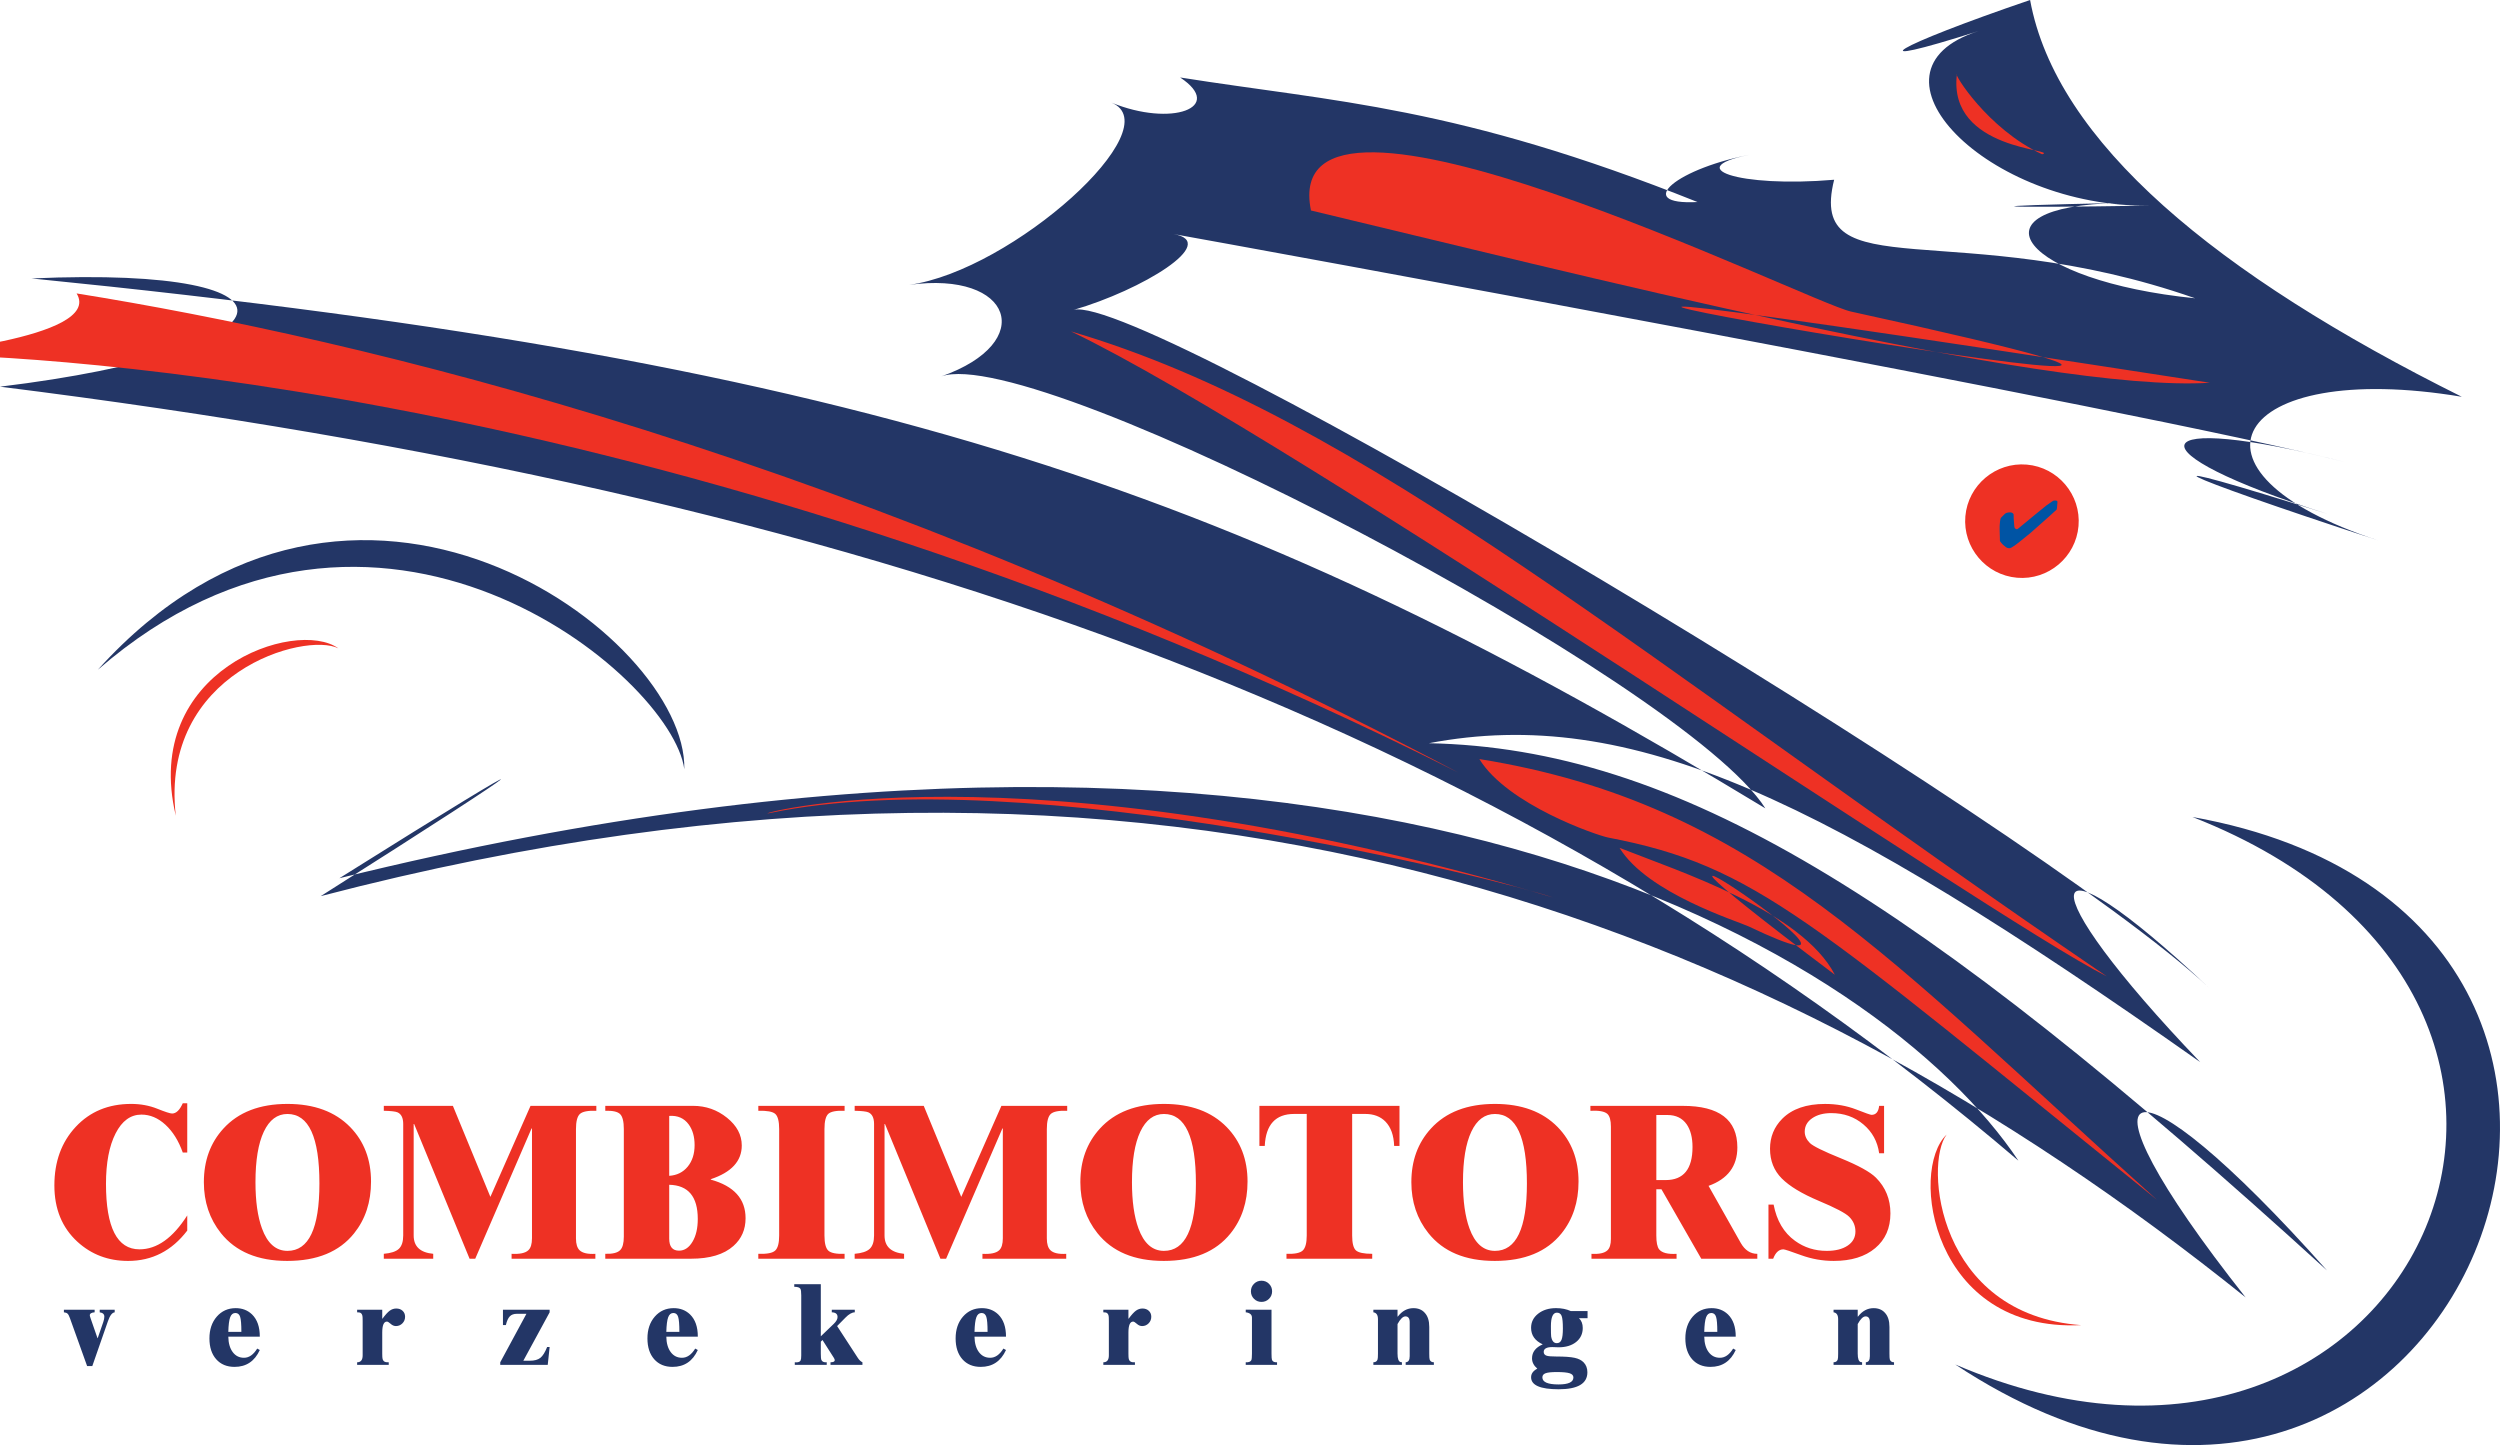 <?xml version="1.0" encoding="utf-8"?>
<!-- Generator: Adobe Illustrator 19.0.0, SVG Export Plug-In . SVG Version: 6.00 Build 0)  -->
<svg version="1.1" id="Laag_1" xmlns="http://www.w3.org/2000/svg" xmlns:xlink="http://www.w3.org/1999/xlink" x="0px" y="0px"
	 viewBox="0 0 210.523 121.69" enable-background="new 0 0 210.523 121.69" xml:space="preserve">
<path fill-rule="evenodd" clip-rule="evenodd" fill="#EE3124" d="M15.768,102.35v1.276c-1.298,1.703-2.958,2.556-4.98,2.556
	c-1.665,0-3.086-0.536-4.262-1.609c-1.298-1.188-1.947-2.772-1.947-4.748c0-2.003,0.599-3.65,1.8-4.936
	c1.201-1.286,2.756-1.929,4.666-1.929c0.79,0,1.524,0.135,2.199,0.405c0.671,0.27,1.088,0.404,1.248,0.404
	c0.342,0,0.643-0.289,0.9-0.866h0.376v4.152h-0.376c-0.354-0.991-0.84-1.771-1.461-2.342c-0.618-0.568-1.292-0.853-2.02-0.853
	c-0.913,0-1.637,0.527-2.176,1.583c-0.54,1.057-0.81,2.475-0.81,4.25c0,3.675,0.941,5.513,2.819,5.513
	C13.215,105.206,14.554,104.253,15.768,102.35L15.768,102.35z M31.244,99.502c0,1.722-0.476,3.177-1.433,4.365
	c-1.239,1.543-3.111,2.314-5.623,2.314c-2.477,0-4.333-0.778-5.579-2.333c-0.963-1.207-1.442-2.64-1.442-4.299
	c0-1.81,0.548-3.312,1.646-4.513c1.261-1.383,3.058-2.076,5.394-2.076c2.246,0,4.008,0.649,5.281,1.948
	C30.658,96.109,31.244,97.639,31.244,99.502L31.244,99.502z M26.898,99.659c0-3.901-0.897-5.852-2.691-5.852
	c-0.859,0-1.521,0.496-1.991,1.49c-0.467,0.991-0.703,2.409-0.703,4.252c0,1.597,0.182,2.892,0.543,3.886
	c0.458,1.267,1.176,1.9,2.151,1.9C26.001,105.335,26.898,103.444,26.898,99.659L26.898,99.659z M40.019,105.997h-0.476l-4.67-11.347
	h-0.038v9.389c0,0.925,0.549,1.44,1.646,1.543v0.414H32.32v-0.414c0.599-0.051,1.023-0.188,1.267-0.418
	c0.245-0.231,0.367-0.604,0.367-1.125V94.65c0-0.517-0.163-0.844-0.486-0.984c-0.172-0.072-0.555-0.116-1.148-0.129v-0.414h5.817
	l3.158,7.665l3.38-7.665h5.542v0.414c-0.703-0.025-1.164,0.066-1.386,0.27c-0.22,0.207-0.329,0.631-0.329,1.274v9.207
	c0,0.47,0.104,0.805,0.31,1c0.245,0.232,0.687,0.332,1.324,0.295v0.414H43.08v-0.414c0.687,0.037,1.154-0.062,1.405-0.295
	c0.21-0.188,0.313-0.53,0.313-1.019v-9.242h-0.037L40.019,105.997L40.019,105.997z M50.97,93.123h7.395c1.072,0,2.022,0.333,2.854,1
	c0.831,0.669,1.245,1.446,1.245,2.337c0,1.317-0.869,2.261-2.609,2.838v0.037c1.954,0.54,2.929,1.622,2.929,3.252
	c0,0.95-0.339,1.728-1.019,2.333c-0.803,0.719-1.995,1.076-3.575,1.076H50.97v-0.414c0.612,0.019,1.029-0.082,1.248-0.305
	c0.21-0.201,0.314-0.583,0.314-1.147V95.08c0-0.63-0.104-1.05-0.308-1.257c-0.207-0.211-0.624-0.304-1.254-0.286V93.123
	L50.97,93.123z M56.354,93.97v5.046c0.649-0.044,1.167-0.301,1.555-0.771c0.389-0.474,0.583-1.079,0.583-1.819
	c0-0.706-0.167-1.286-0.496-1.737C57.612,94.162,57.063,93.92,56.354,93.97L56.354,93.97z M56.354,99.769v4.538
	c0,0.674,0.276,1.01,0.825,1.01c0.461,0,0.837-0.251,1.135-0.75c0.298-0.499,0.445-1.138,0.445-1.922
	C58.759,100.763,57.956,99.806,56.354,99.769L56.354,99.769z M71.122,105.583v0.414h-7.266v-0.414
	c0.731,0.025,1.205-0.066,1.424-0.276c0.223-0.207,0.333-0.63,0.333-1.267V95.08c0-0.655-0.11-1.082-0.326-1.276
	c-0.216-0.197-0.693-0.285-1.43-0.267v-0.414h7.266v0.414c-0.696-0.025-1.154,0.063-1.37,0.257
	c-0.217,0.198-0.326,0.624-0.326,1.286v8.959c0,0.649,0.109,1.076,0.326,1.277C69.968,105.517,70.425,105.608,71.122,105.583
	L71.122,105.583z M79.67,105.997h-0.477L74.524,94.65h-0.038v9.389c0,0.925,0.549,1.44,1.646,1.543v0.414h-4.162v-0.414
	c0.599-0.051,1.022-0.188,1.267-0.418c0.245-0.231,0.367-0.604,0.367-1.125V94.65c0-0.517-0.163-0.844-0.486-0.984
	c-0.172-0.072-0.555-0.116-1.147-0.129v-0.414h5.817l3.158,7.665l3.381-7.665h5.541v0.414c-0.703-0.025-1.163,0.066-1.386,0.27
	c-0.22,0.207-0.329,0.631-0.329,1.274v9.207c0,0.47,0.104,0.805,0.311,1c0.244,0.232,0.685,0.332,1.322,0.295v0.414h-7.055v-0.414
	c0.686,0.037,1.153-0.062,1.404-0.295c0.21-0.188,0.313-0.53,0.313-1.019v-9.242h-0.038L79.67,105.997L79.67,105.997z
	 M105.054,99.502c0,1.722-0.478,3.177-1.434,4.365c-1.239,1.543-3.111,2.314-5.623,2.314c-2.479,0-4.334-0.778-5.579-2.333
	c-0.963-1.207-1.442-2.64-1.442-4.299c0-1.81,0.549-3.312,1.647-4.513c1.26-1.383,3.057-2.076,5.393-2.076
	c2.245,0,4.008,0.649,5.281,1.948C104.466,96.109,105.054,97.639,105.054,99.502L105.054,99.502z M100.706,99.659
	c0-3.901-0.896-5.852-2.69-5.852c-0.858,0-1.52,0.496-1.991,1.49c-0.467,0.991-0.703,2.409-0.703,4.252
	c0,1.597,0.183,2.892,0.543,3.886c0.458,1.267,1.176,1.9,2.151,1.9C99.81,105.335,100.706,103.444,100.706,99.659L100.706,99.659z
	 M115.552,105.997h-7.219v-0.414c0.689,0.025,1.148-0.069,1.371-0.279c0.223-0.213,0.335-0.634,0.335-1.264V93.804h-1.058
	c-1.564,0-2.392,0.897-2.477,2.694h-0.451v-3.375h11.797v3.375H117.4c-0.031-0.897-0.275-1.578-0.734-2.051
	c-0.422-0.43-0.99-0.643-1.699-0.643h-1.103v10.236c0,0.643,0.105,1.06,0.316,1.254c0.213,0.192,0.672,0.289,1.373,0.289V105.997
	L115.552,105.997z M132.927,99.502c0,1.722-0.479,3.177-1.434,4.365c-1.24,1.543-3.111,2.314-5.623,2.314
	c-2.479,0-4.334-0.778-5.58-2.333c-0.963-1.207-1.441-2.64-1.441-4.299c0-1.81,0.549-3.312,1.647-4.513
	c1.26-1.383,3.057-2.076,5.393-2.076c2.246,0,4.008,0.649,5.281,1.948C132.339,96.109,132.927,97.639,132.927,99.502L132.927,99.502
	z M128.58,99.659c0-3.901-0.897-5.852-2.691-5.852c-0.857,0-1.52,0.496-1.99,1.49c-0.467,0.991-0.703,2.409-0.703,4.252
	c0,1.597,0.182,2.892,0.543,3.886c0.457,1.267,1.176,1.9,2.15,1.9C127.683,105.335,128.58,103.444,128.58,99.659L128.58,99.659z
	 M143.263,105.997l-3.354-5.852h-0.432v3.895c0,0.575,0.078,0.963,0.238,1.167c0.238,0.295,0.727,0.42,1.467,0.377v0.414h-7.166
	v-0.414c0.643,0.037,1.088-0.061,1.334-0.286c0.203-0.182,0.303-0.508,0.303-0.972v-9.446c0-0.54-0.1-0.9-0.303-1.085
	c-0.238-0.207-0.713-0.295-1.424-0.257v-0.414h7.789c3.059,0,4.586,1.167,4.586,3.5c0,1.581-0.811,2.659-2.426,3.236l2.711,4.805
	c0.348,0.611,0.814,0.919,1.395,0.919v0.414H143.263L143.263,105.997z M139.478,99.373h0.789c1.506,0,2.258-0.928,2.258-2.785
	c0-0.803-0.166-1.439-0.494-1.913c-0.367-0.521-0.906-0.781-1.615-0.781h-0.938V99.373L139.478,99.373z M159.191,102.177
	c0,1.235-0.428,2.214-1.283,2.929c-0.854,0.718-2.02,1.075-3.494,1.075c-0.943,0-1.859-0.163-2.746-0.486
	c-0.889-0.325-1.383-0.489-1.49-0.489c-0.373,0-0.662,0.264-0.861,0.791h-0.396v-4.557h0.434c0.258,1.349,0.855,2.365,1.801,3.048
	c0.777,0.564,1.668,0.847,2.67,0.847c0.738,0,1.324-0.147,1.764-0.442c0.436-0.292,0.654-0.69,0.654-1.191
	c0-0.48-0.178-0.894-0.531-1.242c-0.309-0.307-1.164-0.756-2.57-1.345c-1.404-0.593-2.439-1.216-3.101-1.878
	c-0.66-0.662-0.99-1.496-0.99-2.5c0-0.991,0.342-1.834,1.029-2.527c0.828-0.831,2.029-1.248,3.603-1.248
	c0.953,0,1.824,0.154,2.608,0.458c0.785,0.308,1.221,0.461,1.305,0.461c0.375,0,0.588-0.254,0.645-0.756h0.414v3.989h-0.414
	c-0.137-0.984-0.578-1.797-1.328-2.43c-0.752-0.634-1.652-0.95-2.705-0.95c-0.656,0-1.191,0.144-1.609,0.433
	c-0.418,0.288-0.625,0.664-0.625,1.129c0,0.348,0.145,0.668,0.434,0.957c0.258,0.257,1.127,0.687,2.613,1.289
	c1.482,0.605,2.467,1.148,2.951,1.631C158.783,99.985,159.191,100.988,159.191,102.177L159.191,102.177z"/>
<path fill-rule="evenodd" clip-rule="evenodd" fill="#233666" d="M7.335,115.032l-1.449-4.039c-0.065-0.184-0.131-0.308-0.197-0.371
	c-0.066-0.062-0.169-0.101-0.308-0.113v-0.219h2.588v0.219c-0.271,0.02-0.407,0.104-0.407,0.256c0,0.04,0.018,0.109,0.055,0.209
	l0.005,0.02l0.586,1.688h0.02l0.47-1.358c0.058-0.174,0.088-0.324,0.088-0.45c0-0.207-0.131-0.329-0.389-0.363v-0.219h1.261v0.219
	c-0.213,0.016-0.403,0.266-0.572,0.751l-1.313,3.772H7.335L7.335,115.032z M21.659,113.562l0.219,0.121
	c-0.434,0.948-1.143,1.421-2.128,1.421c-0.65,0-1.165-0.215-1.545-0.645c-0.379-0.431-0.569-1.013-0.569-1.751
	c0-0.749,0.207-1.361,0.62-1.837c0.413-0.475,0.945-0.713,1.595-0.713c0.546,0,1.004,0.176,1.372,0.528
	c0.44,0.431,0.658,1.056,0.655,1.876h-2.652c0.01,0.546,0.134,0.979,0.371,1.297c0.238,0.32,0.554,0.478,0.948,0.478
	C20.968,114.339,21.34,114.081,21.659,113.562L21.659,113.562z M19.226,112.156h1.1c0-0.627-0.035-1.049-0.104-1.266
	c-0.069-0.217-0.204-0.324-0.4-0.324c-0.204,0-0.349,0.119-0.438,0.358C19.293,111.163,19.242,111.573,19.226,112.156
	L19.226,112.156z M32.188,110.29v0.753h0.02c0.242-0.326,0.447-0.551,0.612-0.672c0.167-0.12,0.351-0.182,0.551-0.182
	c0.217,0,0.394,0.064,0.533,0.193c0.139,0.129,0.208,0.296,0.208,0.499c0,0.219-0.075,0.406-0.225,0.557
	c-0.151,0.152-0.333,0.229-0.546,0.229c-0.157,0-0.306-0.063-0.445-0.189c-0.139-0.125-0.243-0.188-0.311-0.188
	c-0.265,0-0.397,0.308-0.397,0.925v1.784c0,0.224,0.01,0.37,0.03,0.442c0.041,0.155,0.141,0.243,0.294,0.267
	c0.056,0.007,0.13,0.01,0.223,0.01v0.219h-2.661v-0.219c0.31,0,0.465-0.195,0.465-0.587v-2.897c0-0.223-0.006-0.365-0.02-0.427
	c-0.035-0.169-0.122-0.263-0.261-0.286c-0.045-0.007-0.106-0.01-0.184-0.01v-0.219H32.188L32.188,110.29z M46.285,113.427
	l-0.161,1.508h-3.999v-0.219l2.205-4.082h-0.804c-0.26,0-0.458,0.072-0.597,0.216c-0.139,0.144-0.248,0.387-0.33,0.732h-0.246
	v-1.291h3.931v0.219l-2.215,4.076h0.548c0.384,0,0.678-0.08,0.885-0.241c0.205-0.162,0.395-0.468,0.574-0.917H46.285L46.285,113.427
	z M58.544,113.562l0.218,0.121c-0.434,0.948-1.143,1.421-2.128,1.421c-0.65,0-1.165-0.215-1.545-0.645
	c-0.379-0.431-0.569-1.013-0.569-1.751c0-0.749,0.206-1.361,0.62-1.837c0.414-0.475,0.945-0.713,1.595-0.713
	c0.546,0,1.004,0.176,1.372,0.528c0.44,0.431,0.659,1.056,0.655,1.876H56.11c0.01,0.546,0.134,0.979,0.371,1.297
	c0.238,0.32,0.554,0.478,0.948,0.478C57.852,114.339,58.225,114.081,58.544,113.562L58.544,113.562z M56.11,112.156h1.1
	c0-0.627-0.035-1.049-0.104-1.266c-0.069-0.217-0.203-0.324-0.4-0.324c-0.204,0-0.349,0.119-0.438,0.358
	C56.178,111.163,56.127,111.573,56.11,112.156L56.11,112.156z M71.981,110.29v0.219c-0.24,0.006-0.501,0.155-0.786,0.446
	l-0.702,0.712l1.736,2.67c0.119,0.186,0.251,0.312,0.396,0.379v0.219h-2.69v-0.219c0.239,0,0.359-0.059,0.359-0.178
	c0-0.051-0.027-0.117-0.078-0.199l-0.955-1.499l-0.141,0.141v1.009c0,0.278,0.016,0.454,0.048,0.528
	c0.061,0.149,0.211,0.215,0.45,0.198v0.219h-2.69v-0.219c0.05,0.004,0.093,0.006,0.132,0.006c0.184,0,0.303-0.054,0.359-0.161
	c0.035-0.071,0.053-0.212,0.053-0.422v-5.06c0-0.295-0.025-0.479-0.073-0.553c-0.067-0.111-0.24-0.166-0.515-0.166v-0.218h2.236
	v4.388l1.095-1.053c0.21-0.203,0.314-0.393,0.314-0.572c0-0.255-0.162-0.387-0.485-0.396v-0.219H71.981L71.981,110.29z
	 M84.496,113.562l0.219,0.121c-0.434,0.948-1.145,1.421-2.129,1.421c-0.65,0-1.165-0.215-1.545-0.645
	c-0.379-0.431-0.569-1.013-0.569-1.751c0-0.749,0.207-1.361,0.62-1.837c0.414-0.475,0.945-0.713,1.595-0.713
	c0.546,0,1.004,0.176,1.371,0.528c0.44,0.431,0.658,1.056,0.656,1.876h-2.653c0.01,0.546,0.134,0.979,0.371,1.297
	c0.238,0.32,0.554,0.478,0.948,0.478C83.804,114.339,84.175,114.081,84.496,113.562L84.496,113.562z M82.062,112.156h1.1
	c0-0.627-0.035-1.049-0.104-1.266c-0.07-0.217-0.204-0.324-0.4-0.324c-0.204,0-0.35,0.119-0.439,0.358
	C82.129,111.163,82.078,111.573,82.062,112.156L82.062,112.156z M95.024,110.29v0.753h0.02c0.241-0.326,0.446-0.551,0.612-0.672
	c0.167-0.12,0.35-0.182,0.551-0.182c0.217,0,0.395,0.064,0.533,0.193c0.139,0.129,0.208,0.296,0.208,0.499
	c0,0.219-0.074,0.406-0.225,0.557c-0.151,0.152-0.333,0.229-0.546,0.229c-0.157,0-0.307-0.063-0.445-0.189
	c-0.139-0.125-0.243-0.188-0.311-0.188c-0.266,0-0.397,0.308-0.397,0.925v1.784c0,0.224,0.01,0.37,0.03,0.442
	c0.041,0.155,0.141,0.243,0.294,0.267c0.056,0.007,0.13,0.01,0.224,0.01v0.219h-2.661v-0.219c0.31,0,0.465-0.195,0.465-0.587v-2.897
	c0-0.223-0.007-0.365-0.02-0.427c-0.035-0.169-0.122-0.263-0.262-0.286c-0.044-0.007-0.106-0.01-0.184-0.01v-0.219H95.024
	L95.024,110.29z M107.073,110.29v3.699c0,0.28,0.013,0.455,0.038,0.523c0.059,0.152,0.201,0.22,0.428,0.203v0.219h-2.637v-0.219
	c0.252,0.017,0.41-0.044,0.475-0.184c0.031-0.074,0.049-0.256,0.049-0.543v-3.034c0-0.253-0.174-0.401-0.523-0.446v-0.219H107.073
	L107.073,110.29z M106.23,107.848c0.248,0,0.461,0.087,0.633,0.26c0.174,0.173,0.26,0.384,0.26,0.632
	c0,0.248-0.086,0.461-0.26,0.633c-0.172,0.174-0.385,0.26-0.633,0.26c-0.248,0-0.459-0.086-0.632-0.26
	c-0.173-0.172-0.259-0.385-0.259-0.633c0-0.248,0.086-0.459,0.259-0.632C105.771,107.935,105.982,107.848,106.23,107.848
	L106.23,107.848z M117.685,110.29v0.582h0.02c0.363-0.475,0.801-0.713,1.32-0.713c0.402,0,0.723,0.131,0.953,0.393
	c0.254,0.274,0.379,0.672,0.379,1.188v2.25c0,0.255,0.01,0.416,0.031,0.485c0.047,0.16,0.166,0.241,0.357,0.241v0.219h-2.375v-0.219
	c0.227-0.01,0.34-0.182,0.34-0.518v-2.846c0-0.333-0.119-0.5-0.359-0.5c-0.211,0-0.432,0.215-0.666,0.645v2.491
	c0,0.436,0.088,0.674,0.264,0.712c0.027,0.007,0.064,0.012,0.105,0.015v0.219h-2.404v-0.219c0.188,0,0.305-0.081,0.354-0.241
	c0.021-0.071,0.033-0.233,0.033-0.485v-2.898c0-0.355-0.129-0.549-0.387-0.582v-0.219H117.685L117.685,110.29z M133.689,111.003
	h-0.727c0.213,0.201,0.32,0.475,0.32,0.824c0,0.491-0.188,0.886-0.561,1.184c-0.373,0.296-0.865,0.444-1.477,0.444
	c-0.045,0-0.133-0.003-0.264-0.01c-0.131-0.005-0.215-0.009-0.256-0.009c-0.486,0-0.73,0.137-0.73,0.408
	c0,0.163,0.088,0.272,0.262,0.324c0.135,0.041,0.404,0.063,0.809,0.063c0.686,0,1.199,0.036,1.537,0.111
	c0.32,0.07,0.568,0.196,0.746,0.373c0.217,0.221,0.324,0.502,0.324,0.844c0,0.953-0.807,1.43-2.424,1.43
	c-1.543,0-2.316-0.338-2.316-1.012c0-0.299,0.174-0.54,0.523-0.724c-0.297-0.255-0.445-0.544-0.445-0.866
	c0-0.525,0.301-0.918,0.902-1.179c-0.654-0.302-0.981-0.765-0.981-1.392c0-0.482,0.199-0.879,0.594-1.19
	c0.396-0.312,0.898-0.469,1.51-0.469c0.467,0,0.881,0.083,1.24,0.248h1.412V111.003L133.689,111.003z M130.601,111.677
	c0,0.479,0.006,0.766,0.02,0.862c0.062,0.378,0.219,0.567,0.475,0.567c0.191,0,0.324-0.096,0.4-0.286
	c0.076-0.19,0.113-0.505,0.113-0.945c0-0.52-0.035-0.872-0.104-1.059c-0.07-0.186-0.203-0.278-0.4-0.278
	C130.771,110.538,130.601,110.917,130.601,111.677L130.601,111.677z M129.882,115.987c0,0.396,0.453,0.596,1.357,0.596
	c0.838,0,1.256-0.195,1.256-0.588c0-0.167-0.104-0.285-0.315-0.353c-0.209-0.067-0.568-0.103-1.082-0.103
	c-0.449,0-0.766,0.033-0.945,0.1C129.972,115.706,129.882,115.821,129.882,115.987L129.882,115.987z M145.947,113.562l0.217,0.121
	c-0.432,0.948-1.143,1.421-2.127,1.421c-0.65,0-1.164-0.215-1.545-0.645c-0.379-0.431-0.57-1.013-0.57-1.751
	c0-0.749,0.207-1.361,0.621-1.837c0.414-0.475,0.945-0.713,1.596-0.713c0.545,0,1.004,0.176,1.371,0.528
	c0.439,0.431,0.658,1.056,0.654,1.876h-2.65c0.008,0.546,0.133,0.979,0.369,1.297c0.238,0.32,0.555,0.478,0.949,0.478
	C145.255,114.339,145.626,114.081,145.947,113.562L145.947,113.562z M143.513,112.156h1.1c0-0.627-0.035-1.049-0.105-1.266
	c-0.068-0.217-0.203-0.324-0.4-0.324c-0.203,0-0.348,0.119-0.438,0.358C143.58,111.163,143.529,111.573,143.513,112.156
	L143.513,112.156z M156.437,110.29v0.582h0.02c0.361-0.475,0.801-0.713,1.318-0.713c0.404,0,0.723,0.131,0.955,0.393
	c0.254,0.274,0.379,0.672,0.379,1.188v2.25c0,0.255,0.01,0.416,0.029,0.485c0.049,0.16,0.168,0.241,0.357,0.241v0.219h-2.375v-0.219
	c0.227-0.01,0.34-0.182,0.34-0.518v-2.846c0-0.333-0.119-0.5-0.359-0.5c-0.209,0-0.432,0.215-0.664,0.645v2.491
	c0,0.436,0.088,0.674,0.262,0.712c0.029,0.007,0.064,0.012,0.107,0.015v0.219h-2.404v-0.219c0.186,0,0.305-0.081,0.354-0.241
	c0.021-0.071,0.033-0.233,0.033-0.485v-2.898c0-0.355-0.129-0.549-0.387-0.582v-0.219H156.437L156.437,110.29z"/>
<path fill-rule="evenodd" clip-rule="evenodd" fill="#233666" d="M164.649,114.901c41.789,27.635,68.207-37.469,19.976-46.104
	C224.649,84.46,203.018,131.404,164.649,114.901L164.649,114.901z M57.625,64.78C57.897,53.542,29.73,32.57,8.238,56.4
	C31.701,36.014,56.61,56.957,57.625,64.78L57.625,64.78z M170.953,0c2.186,11.945,15.623,23.095,36.354,33.413
	c-19.311-3.227-24.829,6.279-7.024,12.1c-17.805-5.821-21.177-7.581-4.29-2.239c-16.887-5.341-15.71-8.762,1.496-4.356
	c-17.206-4.406-94.706-18.508-98.66-19.208c3.954,0.699-2.69,4.729-8.433,6.39c5.742-1.66,80.872,43.189,95.62,57.08
	c-14.748-13.891-15.328-8.976-0.739,6.259c-31.601-22.266-47.985-30.085-64.952-26.854c20.781,0.423,40.901,12.733,75.627,44.397
	c-16.877-18.991-22.258-17.208-6.85,2.272C149.383,77.334,97.75,56.977,27.008,75.464c19.326-12.24,20.56-13.425,1.571-1.51
	c86.381-21.312,130.032,6.712,141.388,23.785C126.221,60.4,72.42,41.638,0,32.562c25.113-3.045,27.199-10.206,2.656-9.115
	c71.349,7.129,102.446,18.232,146.004,44.625c-6.743-10.655-61.27-39.236-69.395-36.376c8.125-2.86,6.007-8.916-2.699-7.707
	c8.706-1.209,22.082-13.268,17.023-15.349c5.059,2.081,9.606,0.419,5.789-2.116c13.031,2.07,23.279,2.382,43.568,10.49
	c-5.52,0.286-1.72-2.909,4.836-4.066c-6.556,1.158-1.316,2.877,6.67,2.189c-2.325,9.285,10.393,2.969,30.4,9.982
	c-14.5-1.451-19.533-7.759-6.407-8.028c-13.126,0.268-11.087,0.445,2.596,0.224c-13.683,0.221-25.019-11.328-14.428-14.701
	C156.023,5.988,159.433,3.932,170.953,0L170.953,0z"/>
<path fill-rule="evenodd" clip-rule="evenodd" fill="#EE3124" d="M154.511,82.082c-2.788-5.355-13.002-8.664-18.132-10.685
	c2.35,3.83,9.961,6.183,10.863,6.612C163.489,85.732,127.709,61.912,154.511,82.082L154.511,82.082z M163.926,95.541
	c-3.198,3.034-1.233,16.667,11.339,16.048C163.104,110.708,162.032,97.988,163.926,95.541L163.926,95.541z M28.496,54.6
	c-3.569-2.588-16.61,1.845-13.693,14.089C13.436,56.575,25.744,53.187,28.496,54.6L28.496,54.6z M130.789,75.576
	c-45.563-13.584-68.302-6.656-66-7.103C86.371,63.93,126.622,74.152,130.789,75.576L130.789,75.576z M122.784,65.047
	C71.896,38.167,29.723,28.451,6.451,24.709c2.348,3.83-14.295,5.135-13.295,5.14C2.808,29.896,57.598,32.357,122.784,65.047
	L122.784,65.047z M181.621,101.023c-22.421-20.116-33.774-33.36-57.045-37.103c2.348,3.831,9.883,6.424,10.863,6.613
	C147.89,72.922,152.384,77.435,181.621,101.023L181.621,101.023z M170.676,39.124c-2.623-0.227-4.946,1.727-5.175,4.351
	c-0.225,2.625,1.73,4.949,4.354,5.176c2.623,0.227,4.949-1.728,5.175-4.353C175.257,41.674,173.302,39.351,170.676,39.124
	L170.676,39.124z M177.405,82.216c-39.366-26.808-62.562-47.069-87.223-54.312C108.842,36.831,167.567,77.282,177.405,82.216
	L177.405,82.216z M186.088,32.231c-13.996,0.903-54.918-9.558-75.693-14.507c-2.94-14.486,41.774,7.704,45.479,8.513
	C222.519,40.796,71.442,14.485,186.088,32.231L186.088,32.231z M171.969,12.994c-4.661-2.171-7.493-6.885-7.18-6.733
	C164.003,12.705,173.428,12.55,171.969,12.994L171.969,12.994z"/>
<path fill-rule="evenodd" clip-rule="evenodd" fill="#0054A4" d="M169.588,43.875c-0.008-0.122-0.031-0.331-0.021-0.45
	c0.008-0.097,0.004-0.127-0.066-0.2c-0.058-0.047-0.11-0.07-0.183-0.077c-0.084-0.007-0.224,0.005-0.311,0.028
	c-0.131,0.025-0.258,0.172-0.345,0.261c-0.232,0.229-0.189,0.165-0.243,0.488c-0.033,0.258-0.039,0.464-0.031,0.725l0.021,0.735
	c-0.006,0.066-0.008,0.169,0.036,0.227c0.059,0.084,0.148,0.182,0.221,0.255c0.073,0.067,0.298,0.264,0.387,0.277l0.138,0.024
	c0.205,0.018,0.774-0.467,0.936-0.592l0.847-0.685l1.595-1.413l0.459-0.42c0.145-0.122,0.174-0.119,0.189-0.293l0.033-0.391
	c0.017-0.174,0.019-0.21-0.174-0.227c-0.107-0.009-0.159,0.01-0.241,0.064l-0.498,0.345l-0.938,0.761l-1.331,1.097L169.96,44.5
	c-0.034,0.027-0.085,0.072-0.134,0.068c-0.048-0.004-0.129-0.054-0.156-0.092c-0.05-0.065-0.05-0.192-0.056-0.272L169.588,43.875
	L169.588,43.875z"/>
</svg>
